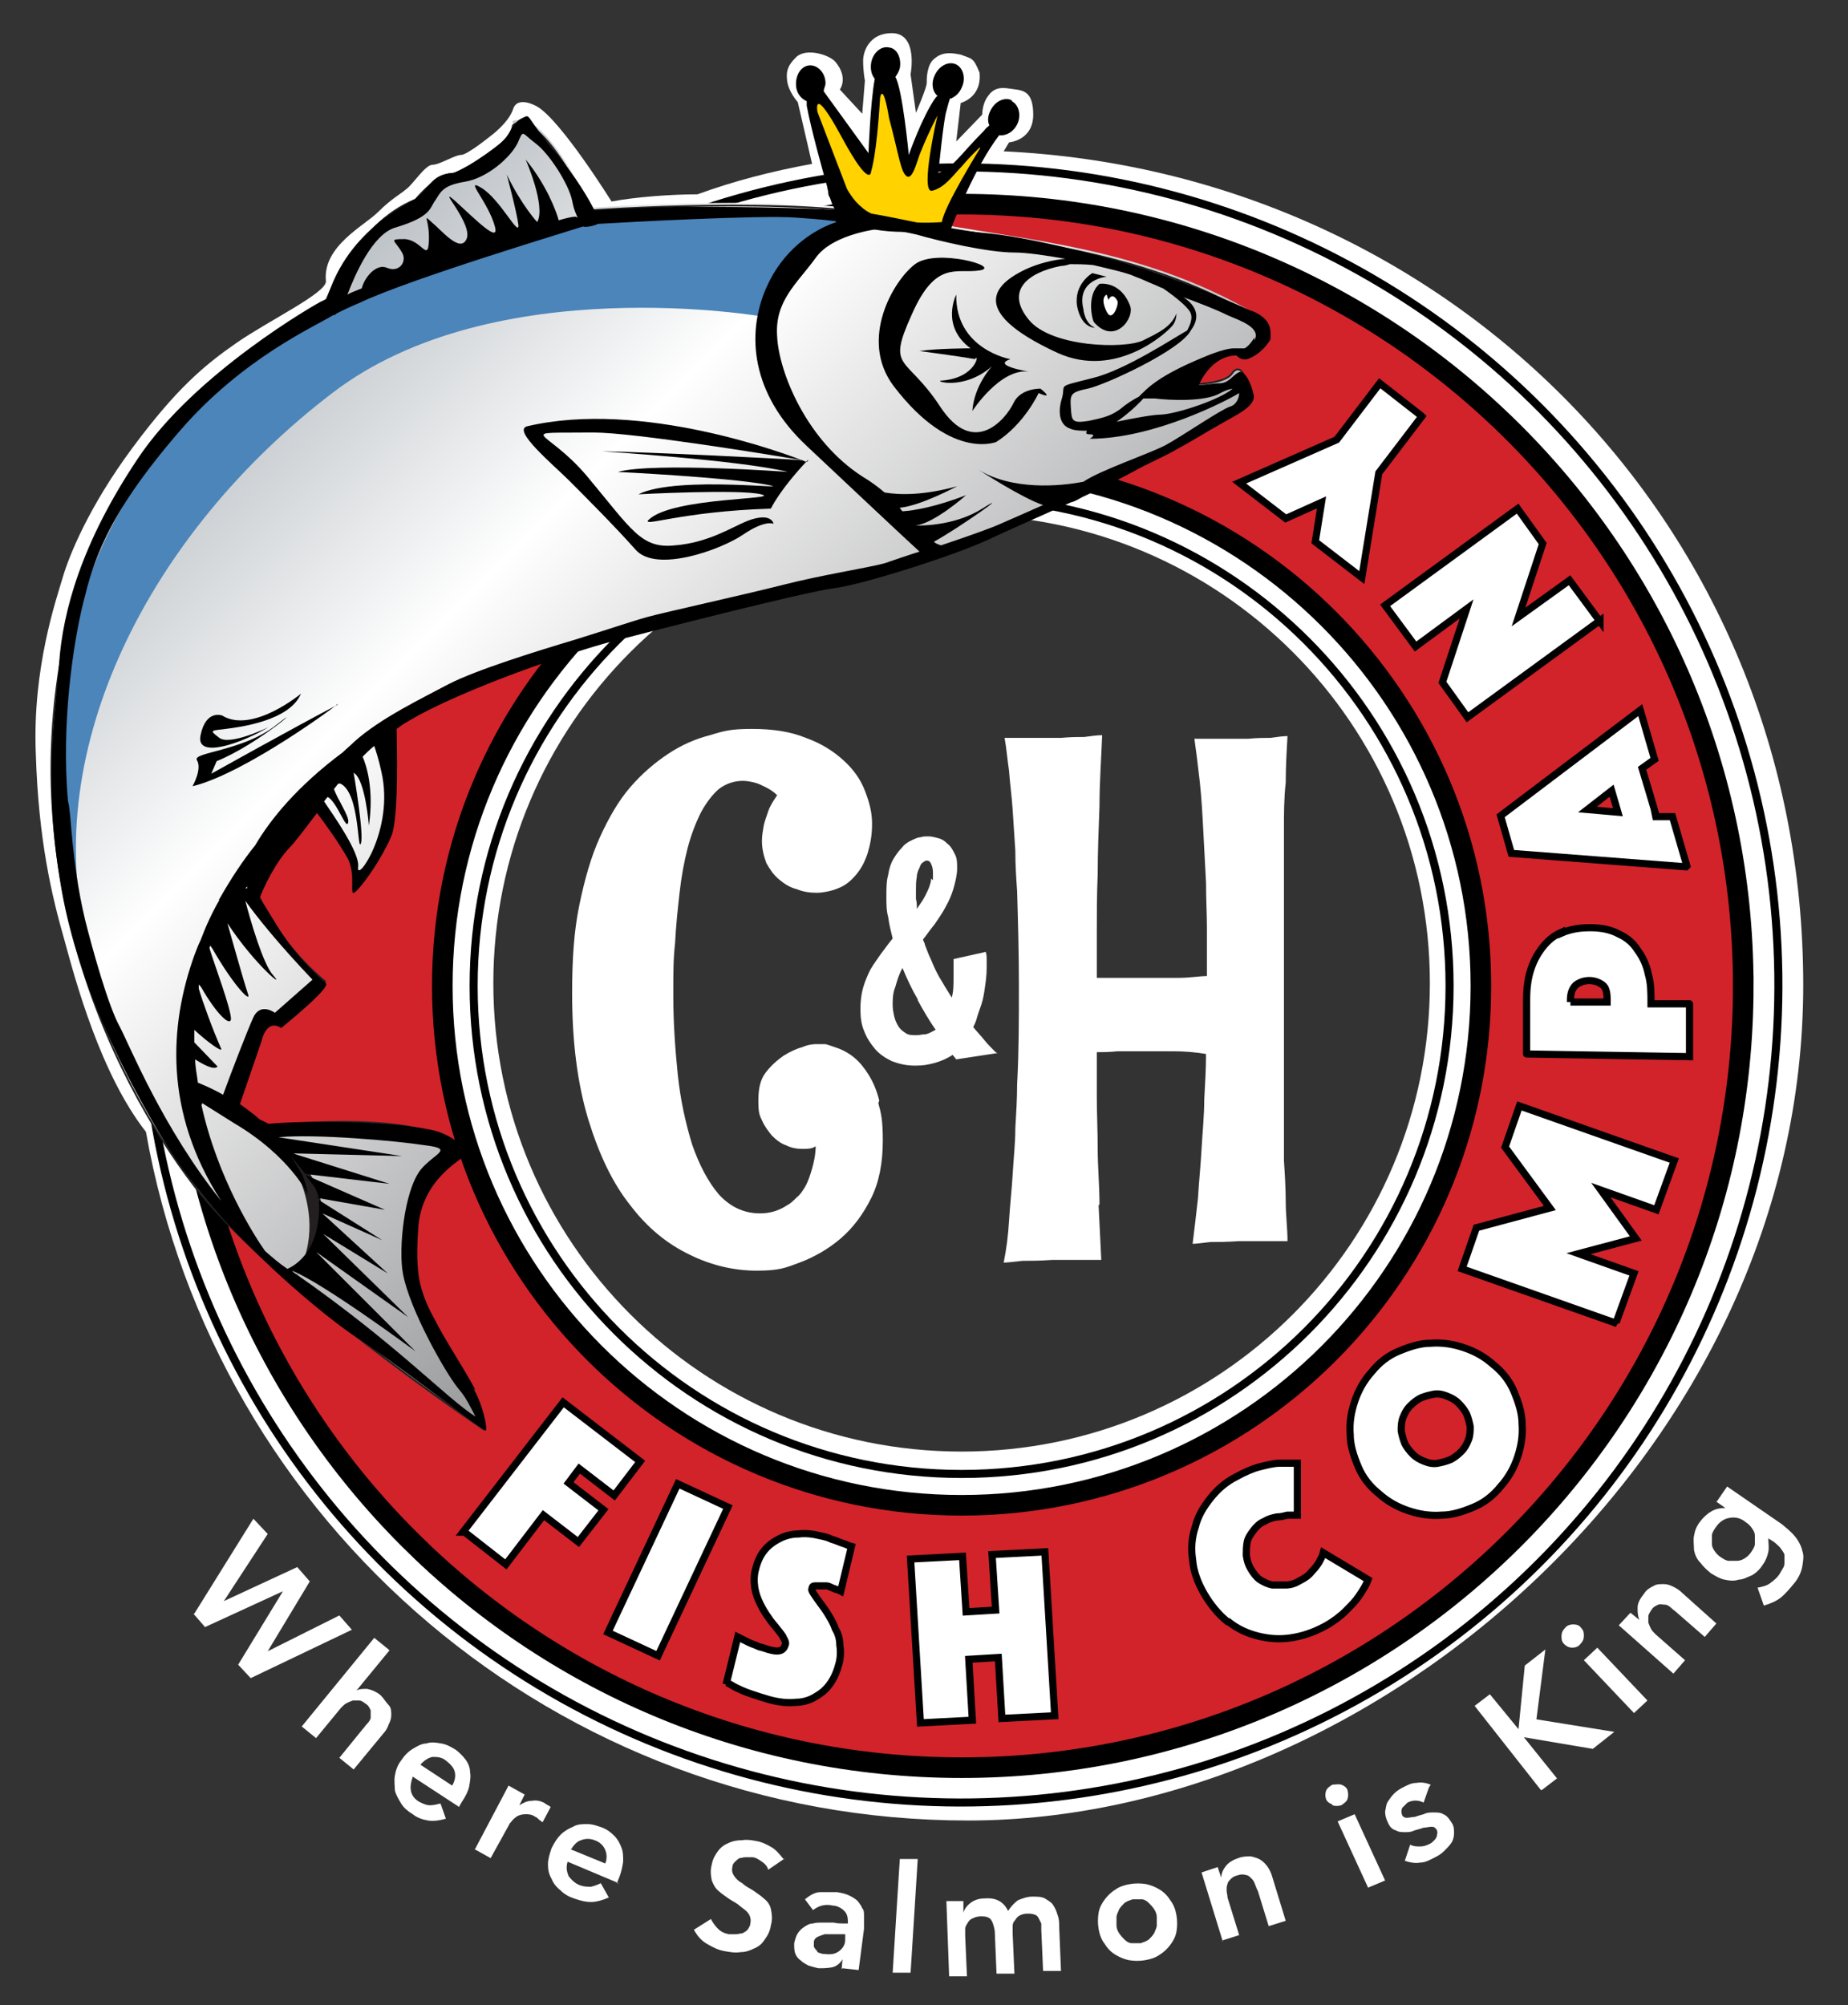 <svg xmlns="http://www.w3.org/2000/svg" xmlns:xlink="http://www.w3.org/1999/xlink" id="Layer_1" viewBox="0 0 206.4 223.9"><rect x="0" y="0" width="206.4" height="223.9" fill="#333333" stroke="none"/><defs><style>      .st0 {        stroke: #fff;        stroke-width: .6px;      }      .st0, .st1, .st2, .st3, .st4, .st5 {        fill: none;      }      .st6 {        fill: #231f20;      }      .st7 {        fill: #d2232a;      }      .st8 {        fill: #fff;      }      .st9 {        fill: #ffd200;      }      .st10 {        fill: #4b85ba;      }      .st2 {        stroke-width: .8px;      }      .st2, .st4, .st5 {        stroke: #000;      }      .st3 {        stroke: #231f20;        stroke-width: .2px;      }      .st4 {        stroke-width: 2.3px;      }      .st11 {        fill: url(#linear-gradient);      }      .st12 {        clip-path: url(#clippath);      }      .st5 {        stroke-width: .9px;      }    </style><clipPath id="clippath"><path class="st1" d="M57.3,14c-.5,2.8-6.8,5.5-6.8,5.5-1.4-.4-4.1,2.8-4.1,2.8-6.9,2.8-10.1,11.6-10.1,11.6-21.1,12.1-26.5,28.1-26.5,28.1-11.1,32.3,3.2,59,11.8,70.3,8.6,11.3,32.4,27.3,32.4,27.3.7-1.9-5.6-11.8-5.8-12.4-4.2-9.7-1-13.3.8-16.4,1.9-3,4.4-.9,1.7-3.1-4.8-3.9-21.6-1.9-21.6-1.9l-2.8-2.3s.5-1.1,1.1-2.6,1.7-7.2,3-6.7c1.3.6.7,0,2.4-1.3,1.6-1.3,3.5-3.3,3.5-3.3-5.4-4.5-7.5-9.8-7.5-9.8,0,0-.4-.8,6.2-9.6,4.4,2.8,4.9,8.2,4.9,8.2,5.6-5.9,3.6-14.5,3.1-16.5,13.6-9.2,41.7-14.4,53.5-17.2,13.6-3.2,38.7-16.8,40.8-18.2,2.2-1.4,2.4-2.2,1.8-4.1-.4-1.5-1.1-1.3-1.5-.7-.7,1.1-3.9,1.2-3.9,1.2.3-1.8,1.8-2.9,3.7-3.6.2,0,.6,0,1,.2.4.1.7.3.9.2,1-.5,1.2-.7,1.2-.7.3-.2.5-.5.7-.7.3-.3.2-.7.3-.9.3-1.3-2.4-3-2.4-3-13.7-7.6-27.7-7.7-38.7-10.3-11-2.6-34.4-.9-34.4-.9-4.2-8.5-6.7-9.8-7.9-9.8s-.8.3-.8.3"></path></clipPath><linearGradient id="linear-gradient" x1="-201.8" y1="507.1" x2="-200.6" y2="507.1" gradientTransform="translate(-67771 26995.8) rotate(90) scale(133.8 -133.8)" gradientUnits="userSpaceOnUse"><stop offset="0" stop-color="#8c959d"></stop><stop offset="0" stop-color="#8c959d"></stop><stop offset=".4" stop-color="#fff"></stop><stop offset="1" stop-color="#6d6e71"></stop><stop offset="1" stop-color="#6d6e71"></stop><stop offset="1" stop-color="#6d6e71"></stop></linearGradient></defs><path class="st8" d="M159.7,109.8c0,28.9-23.4,52.3-52.3,52.3s-52.3-23.4-52.3-52.3,23.4-52.3,52.3-52.3,52.3,23.4,52.3,52.3M112.1,16.9l.6-1s2.7-.2,2.7-3.1-1.4-2.7-2.6-2.9c-1.2-.2-1.9,0-2.5.9-.6.8-.6,2-.6,2l-2.9,3,.5-4.3s2.4-.6,2.1-3.4c-.7-1.7-.8-1.5-2.1-2-1.4-.3-2.2-.2-3,.5s-.8,2.2-.8,2.7-1.2,3.3-1.2,3.3l-.6-4.3s.9-4.6-2.1-4.6c-2.4,0-3.2,1.9-3.2,3.1s.2,2.2.2,2.2l-.3,3.7-2.5-2.7s1-1.3-.5-3.1c-.7-.8-3.3-1.6-4.4-.5-.9.9-1.1,1.5-1,2.5.1,1.3,1.2,2.5,1.2,2.5l1.6,6.9c-4.4.8-8.7,1.9-12.8,3.4-3,0-6.9.3-9.6.8,0,0-5.6-9-8.3-10.6,0,0-2.2-1.3-2.7.3-.5,1.5-2.4,2.9-2.4,2.9,0,0-2.7,2.2-3.4,2.2s-2.4,1.1-3.2,1.1-2.2,2.2-2.9,2.7c-.7.6-1.7,1.1-3.2,2.6-1.5,1.5-6.2,3.8-5.8,7.7.1,1.3-6.4,4.4-10,6.9-3.6,2.5-6.7,5.1-11.6,11.7-4.9,6.6-7.1,12.1-7.8,14.5-.7,2.4-3.4,10.1-3,19.7.3,9.7,1.8,15.9,3.2,20.8,1.2,4.4,4,14.9,9.1,21.4,7.7,43.7,45.9,76.9,91.8,76.9s93.3-41.8,93.3-93.3S161.5,19.2,112.1,16.9"></path><g><circle class="st5" cx="107.3" cy="110" r="91.3" transform="translate(-1.5 1.5) rotate(-.8)"></circle><path class="st5" d="M107.4,164.6c30.1,0,54.5-24.4,54.5-54.5s-24.4-54.5-54.5-54.5-54.5,24.4-54.5,54.5,24.4,54.5,54.5,54.5Z"></path><path class="st7" d="M165.4,110.1c0,32.1-26,58-58,58s-58-26-58-58,26-58,58-58,58,26,58,58M194.7,110.1c0-48.2-39.1-87.3-87.3-87.3S20.1,61.8,20.1,110.1s39.1,87.3,87.3,87.3,87.3-39.1,87.3-87.3"></path><path class="st4" d="M165.4,110.1c0,32.1-26,58-58,58s-58-26-58-58,26-58,58-58,58,26,58,58ZM194.7,110.1c0-48.2-39.1-87.3-87.3-87.3S20.1,61.8,20.1,110.1s39.1,87.3,87.3,87.3,87.3-39.1,87.3-87.3Z"></path><path class="st8" d="M158.7,46.4l-4.6-3.6-4.8,6.3-10.9,4.8,5.2,4,4-1.8-.7,4.4,5.2,4,1.9-11.7,4.8-6.3ZM178.7,69.4l-3.4-4.6-5.7,4.1,2.7-8.2-2.8-3.9-14.8,10.8,3.4,4.6,5.7-4.2-2.7,8.2,2.8,3.9,14.8-10.8ZM180.7,90.7l-3.4-.3,2.7-2.1.7,2.4ZM188.4,96.7l-1.6-5.5h-1.8c0-.1-1.6-5.4-1.6-5.4l1.4-1-1.6-5.5-15.6,11.8,1.2,4.2,19.5,1.5ZM175.4,111.9v-.2c0-.8.2-1.3.6-1.7.4-.3.9-.5,1.5-.5.6,0,1.1.2,1.5.5.4.3.5.9.5,1.7v.2s-4.1,0-4.1,0ZM174.4,104.1c-.9.4-1.6,1-2.2,1.8-.6.8-1,1.6-1.3,2.6s-.4,2.1-.4,3.3v5.9c-.1,0,18.2.3,18.2.3v-5.9c.1,0-4.3,0-4.3,0,0-1.2,0-2.3-.3-3.3-.2-1-.6-1.9-1.2-2.7-.5-.8-1.2-1.4-2.1-1.8-.9-.5-2-.7-3.2-.7-1.3,0-2.3.2-3.2.6M180.5,147.7l2-5.5-6.2-2.2,6.4-1.7-3.9-5.4,6.2,2.2,2-5.5-17.3-6.1-1.6,4.6,5,6.8-8.2,2.2-1.6,4.6,17.3,6.1ZM156.9,161.2c-.2-.5-.3-.9-.4-1.4,0-.5,0-1,.2-1.5.2-.5.4-.9.8-1.3.4-.4.8-.7,1.2-.9.5-.2.9-.3,1.4-.4.5,0,1,0,1.5.2.5.2.9.4,1.3.8.4.4.7.8.9,1.2s.3.9.4,1.4,0,1-.2,1.5c-.2.5-.4.9-.8,1.3-.4.4-.8.7-1.2.9s-.9.3-1.4.4-1,0-1.5-.2c-.5-.2-.9-.4-1.3-.8-.4-.4-.7-.8-.9-1.2M157.3,168.7c1.2.4,2.4.6,3.7.5,1.2,0,2.4-.4,3.6-.9,1.2-.5,2.2-1.3,3-2.3.9-1,1.5-2.1,1.9-3.3.4-1.2.6-2.4.5-3.7,0-1.2-.4-2.4-.9-3.6-.5-1.2-1.3-2.2-2.3-3-1-.9-2.1-1.5-3.3-1.9-1.2-.4-2.4-.6-3.7-.5-1.2,0-2.4.4-3.6.9-1.2.5-2.2,1.3-3,2.3-.9,1-1.5,2.1-1.9,3.3-.4,1.2-.6,2.4-.5,3.7,0,1.2.4,2.4.9,3.6.5,1.2,1.3,2.2,2.3,3,1,.9,2.1,1.5,3.3,1.9M137.2,181.1c1,.8,2.1,1.3,3.3,1.6,1.2.3,2.4.4,3.7.2,1.3-.2,2.5-.6,3.8-1.3.9-.5,1.7-1.1,2.3-1.7.6-.6,1.1-1.1,1.5-1.7.4-.6.8-1.2,1-1.8l-5-3c-.1.4-.3.7-.5,1.1-.2.3-.4.6-.8,1-.3.4-.7.7-1.3,1-.5.3-1,.5-1.6.5-.5,0-1,0-1.5,0-.5-.1-.9-.3-1.4-.6-.4-.3-.7-.7-1-1.2-.3-.5-.4-.9-.5-1.5,0-.5,0-1,.1-1.5.1-.5.4-.9.7-1.3.3-.4.7-.8,1.2-1,.5-.3.9-.4,1.4-.5.4,0,.8-.1,1.2-.2.4,0,.8,0,1.1,0v-5.8c-.6,0-1.2,0-2,0-.6,0-1.4.2-2.2.4-.8.2-1.7.6-2.6,1.1-1.2.6-2.1,1.4-2.9,2.4-.8,1-1.4,2-1.7,3.2-.4,1.2-.5,2.4-.3,3.7.1,1.3.6,2.6,1.3,3.8.7,1.2,1.6,2.3,2.6,3.1M102.8,192.4l5.8-.3-.4-6.8,3.3-.2.4,6.8,5.9-.3-1.1-18.3-5.9.3.4,6.2-3.3.2-.4-6.2-5.8.3,1.1,18.3ZM81.2,187.9c.4.2.8.5,1.3.7.4.2.9.4,1.5.6.6.2,1.2.4,1.9.6,1.1.3,2.1.4,3,.3.9,0,1.7-.3,2.3-.7.7-.4,1.2-.9,1.6-1.5.4-.6.7-1.3.9-2.1.2-.7.2-1.5.1-2.1,0-.7-.2-1.3-.5-1.8-.2-.6-.5-1.1-.8-1.6-.3-.5-.6-.9-.9-1.3-.3-.4-.5-.7-.7-1s-.3-.5-.2-.6c0-.2.1-.3.3-.3.1,0,.3,0,.4,0s.3,0,.5,0c.2,0,.3,0,.4,0,.2,0,.4.1.6.2.2,0,.3.1.5.2.2,0,.3.1.5.2l1.2-5c-.4-.1-.7-.3-1.1-.4-.3-.1-.7-.3-1.1-.4-.4-.2-.8-.3-1.3-.4-.8-.2-1.6-.3-2.4-.2-.8,0-1.5.2-2.1.5-.6.3-1.2.7-1.7,1.3-.5.6-.8,1.3-1,2.1-.2.7-.2,1.4-.1,2.1.1.6.3,1.2.6,1.8.3.6.6,1.1.9,1.5.3.5.7.9,1,1.3.3.4.6.7.7,1,.2.3.3.6.2.8-.2.6-.6.8-1.5.6-.5-.1-.9-.3-1.4-.4-.4-.2-.8-.3-1.2-.5-.4-.2-.8-.4-1.2-.6l-1.3,5.3ZM67.9,182.3l5.6,2.6,7.8-16.6-5.6-2.6-7.8,16.6ZM51.9,171.1l4.6,3.6,4.2-5.5,3.9,3,2.8-3.6-3.9-3,1.2-1.6,3.9,3,2.9-3.8-8.6-6.6-11.2,14.5Z"></path><path class="st0" d="M158.7,46.4l-4.6-3.6-4.8,6.3-10.9,4.8,5.2,4,4-1.8-.7,4.4,5.2,4,1.9-11.7,4.8-6.3ZM178.7,69.4l-3.4-4.6-5.7,4.1,2.7-8.2-2.8-3.9-14.8,10.8,3.4,4.6,5.7-4.2-2.7,8.2,2.8,3.9,14.8-10.8ZM180.7,90.7l-3.4-.3,2.7-2.1.7,2.4ZM188.4,96.7l-1.6-5.5h-1.8c0-.1-1.6-5.4-1.6-5.4l1.4-1-1.6-5.5-15.6,11.8,1.2,4.2,19.5,1.5ZM175.4,111.9v-.2c0-.8.2-1.3.6-1.7.4-.3.9-.5,1.5-.5.6,0,1.1.2,1.5.5.4.3.5.9.5,1.7v.2s-4.1,0-4.1,0ZM174.4,104.1c-.9.4-1.6,1-2.2,1.8-.6.8-1,1.6-1.3,2.6s-.4,2.1-.4,3.3v5.9c-.1,0,18.2.3,18.2.3v-5.9c.1,0-4.3,0-4.3,0,0-1.2,0-2.3-.3-3.3-.2-1-.6-1.9-1.2-2.7-.5-.8-1.2-1.4-2.1-1.8-.9-.5-2-.7-3.2-.7-1.3,0-2.3.2-3.2.6ZM180.5,147.7l2-5.5-6.2-2.2,6.4-1.7-3.9-5.4,6.2,2.2,2-5.5-17.3-6.1-1.6,4.6,5,6.8-8.2,2.2-1.6,4.6,17.3,6.1ZM156.9,161.2c-.2-.5-.3-.9-.4-1.4,0-.5,0-1,.2-1.5.2-.5.4-.9.8-1.3.4-.4.8-.7,1.2-.9.5-.2.9-.3,1.4-.4.5,0,1,0,1.5.2.5.2.9.4,1.3.8.4.4.7.8.9,1.2s.3.9.4,1.4,0,1-.2,1.5c-.2.5-.4.9-.8,1.3-.4.4-.8.7-1.2.9s-.9.3-1.4.4-1,0-1.5-.2c-.5-.2-.9-.4-1.3-.8-.4-.4-.7-.8-.9-1.2ZM157.3,168.7c1.2.4,2.4.6,3.7.5,1.2,0,2.4-.4,3.6-.9,1.2-.5,2.2-1.3,3-2.3.9-1,1.5-2.1,1.9-3.3.4-1.2.6-2.4.5-3.7,0-1.2-.4-2.4-.9-3.6-.5-1.2-1.3-2.2-2.3-3-1-.9-2.1-1.5-3.3-1.9-1.2-.4-2.4-.6-3.7-.5-1.2,0-2.4.4-3.6.9-1.2.5-2.2,1.3-3,2.3-.9,1-1.5,2.1-1.9,3.3-.4,1.2-.6,2.4-.5,3.7,0,1.2.4,2.4.9,3.6.5,1.2,1.3,2.2,2.3,3,1,.9,2.1,1.5,3.3,1.9ZM137.2,181.1c1,.8,2.1,1.3,3.3,1.6,1.2.3,2.4.4,3.7.2,1.3-.2,2.5-.6,3.8-1.3.9-.5,1.7-1.1,2.3-1.7.6-.6,1.1-1.1,1.5-1.7.4-.6.8-1.2,1-1.8l-5-3c-.1.4-.3.7-.5,1.1-.2.3-.4.6-.8,1-.3.4-.7.7-1.3,1-.5.3-1,.5-1.6.5-.5,0-1,0-1.5,0-.5-.1-.9-.3-1.4-.6-.4-.3-.7-.7-1-1.2-.3-.5-.4-.9-.5-1.5,0-.5,0-1,.1-1.5.1-.5.4-.9.7-1.3.3-.4.7-.8,1.2-1,.5-.3.9-.4,1.4-.5.4,0,.8-.1,1.2-.2.4,0,.8,0,1.1,0v-5.8c-.6,0-1.2,0-2,0-.6,0-1.4.2-2.2.4-.8.2-1.7.6-2.6,1.1-1.2.6-2.1,1.4-2.9,2.4-.8,1-1.4,2-1.7,3.2-.4,1.2-.5,2.4-.3,3.7.1,1.3.6,2.6,1.3,3.8.7,1.2,1.6,2.3,2.6,3.1ZM102.8,192.4l5.8-.3-.4-6.8,3.3-.2.4,6.8,5.9-.3-1.1-18.3-5.9.3.4,6.2-3.3.2-.4-6.2-5.8.3,1.1,18.3ZM81.2,187.9c.4.2.8.5,1.3.7.4.2.9.4,1.5.6.6.2,1.2.4,1.9.6,1.1.3,2.1.4,3,.3.9,0,1.7-.3,2.3-.7.7-.4,1.2-.9,1.6-1.5.4-.6.7-1.3.9-2.1.2-.7.2-1.5.1-2.1,0-.7-.2-1.3-.5-1.8-.2-.6-.5-1.1-.8-1.6-.3-.5-.6-.9-.9-1.3-.3-.4-.5-.7-.7-1s-.3-.5-.2-.6c0-.2.1-.3.3-.3.1,0,.3,0,.4,0s.3,0,.5,0c.2,0,.3,0,.4,0,.2,0,.4.1.6.2.2,0,.3.1.5.2.2,0,.3.1.5.2l1.2-5c-.4-.1-.7-.3-1.1-.4-.3-.1-.7-.3-1.1-.4-.4-.2-.8-.3-1.3-.4-.8-.2-1.6-.3-2.4-.2-.8,0-1.5.2-2.1.5-.6.3-1.2.7-1.7,1.3-.5.6-.8,1.3-1,2.1-.2.7-.2,1.4-.1,2.1.1.6.3,1.2.6,1.8.3.6.6,1.1.9,1.5.3.5.7.9,1,1.3.3.4.6.7.7,1,.2.3.3.6.2.8-.2.6-.6.8-1.5.6-.5-.1-.9-.3-1.4-.4-.4-.2-.8-.3-1.2-.5-.4-.2-.8-.4-1.2-.6l-1.3,5.3ZM67.9,182.3l5.6,2.6,7.8-16.6-5.6-2.6-7.8,16.6ZM51.9,171.1l4.6,3.6,4.2-5.5,3.9,3,2.8-3.6-3.9-3,1.2-1.6,3.9,3,2.9-3.8-8.6-6.6-11.2,14.5Z"></path><path class="st2" d="M158.7,46.4l-4.6-3.6-4.8,6.3-10.9,4.8,5.2,4,4-1.8-.7,4.4,5.2,4,1.9-11.7,4.8-6.3ZM178.7,69.4l-3.4-4.6-5.7,4.1,2.7-8.2-2.8-3.9-14.8,10.8,3.4,4.6,5.7-4.2-2.7,8.2,2.8,3.9,14.8-10.8ZM180.7,90.7l-3.4-.3,2.7-2.1.7,2.4ZM188.4,96.7l-1.6-5.5h-1.8c0-.1-1.6-5.4-1.6-5.4l1.4-1-1.6-5.5-15.6,11.8,1.2,4.2,19.5,1.5ZM175.4,111.9v-.2c0-.8.2-1.3.6-1.7.4-.3.9-.5,1.5-.5.6,0,1.1.2,1.5.5.4.3.5.9.5,1.7v.2s-4.1,0-4.1,0ZM174.4,104.1c-.9.4-1.6,1-2.2,1.8s-1,1.6-1.3,2.6c-.3,1-.4,2.1-.4,3.3v5.9c-.1,0,18.2.3,18.2.3v-5.9c.1,0-4.3,0-4.3,0,0-1.2,0-2.3-.3-3.3-.2-1-.6-1.9-1.2-2.7-.5-.8-1.2-1.4-2.1-1.8-.9-.5-2-.7-3.2-.7-1.3,0-2.3.2-3.2.6ZM180.5,147.7l2-5.5-6.2-2.2,6.4-1.7-3.9-5.4,6.2,2.2,2-5.5-17.3-6.1-1.6,4.6,5,6.8-8.2,2.2-1.6,4.6,17.3,6.1ZM156.9,161.2c-.2-.5-.3-.9-.4-1.4,0-.5,0-1,.2-1.5.2-.5.4-.9.8-1.3.4-.4.8-.7,1.2-.9.5-.2.9-.3,1.4-.4s1,0,1.5.2c.5.2.9.4,1.3.8.4.4.7.8.9,1.2.2.5.3.9.4,1.4,0,.5,0,1-.2,1.5-.2.5-.4.9-.8,1.3-.4.4-.8.7-1.2.9-.5.2-.9.3-1.4.4s-1,0-1.5-.2c-.5-.2-.9-.4-1.3-.8-.4-.4-.7-.8-.9-1.2ZM157.3,168.7c1.2.4,2.4.6,3.7.5,1.2,0,2.4-.4,3.6-.9,1.2-.5,2.2-1.3,3-2.3.9-1,1.5-2.1,1.9-3.3.4-1.2.6-2.4.5-3.7,0-1.2-.4-2.4-.9-3.6-.5-1.2-1.3-2.2-2.3-3-1-.9-2.1-1.5-3.3-1.9-1.2-.4-2.4-.6-3.7-.5-1.2,0-2.4.4-3.6.9-1.2.5-2.2,1.3-3,2.3-.9,1-1.5,2.1-1.9,3.3-.4,1.2-.6,2.4-.5,3.7,0,1.2.4,2.4.9,3.6.5,1.2,1.3,2.2,2.3,3,1,.9,2.1,1.5,3.3,1.9ZM137.2,181.1c1,.8,2.1,1.3,3.3,1.6s2.4.4,3.7.2c1.3-.2,2.5-.6,3.8-1.3.9-.5,1.7-1.1,2.3-1.7.6-.6,1.1-1.1,1.5-1.7.4-.6.8-1.2,1-1.8l-5-3c-.1.4-.3.7-.5,1.1-.2.3-.4.6-.8,1-.3.4-.7.7-1.3,1-.5.3-1,.5-1.6.5-.5,0-1,0-1.5,0-.5-.1-.9-.3-1.4-.6-.4-.3-.7-.7-1-1.2-.3-.5-.4-.9-.5-1.5,0-.5,0-1,.1-1.5.1-.5.4-.9.7-1.3.3-.4.7-.8,1.2-1,.5-.3.9-.4,1.4-.5.4,0,.8-.1,1.2-.2.4,0,.8,0,1.1,0v-5.8c-.6,0-1.2,0-2,0-.6,0-1.4.2-2.2.4-.8.2-1.7.6-2.6,1.1-1.2.6-2.1,1.4-2.9,2.4-.8,1-1.4,2-1.7,3.2-.4,1.2-.5,2.4-.3,3.7.1,1.3.6,2.6,1.3,3.8.7,1.2,1.6,2.3,2.6,3.1ZM102.8,192.4l5.8-.3-.4-6.8,3.3-.2.4,6.8,5.9-.3-1.1-18.3-5.9.3.4,6.2-3.3.2-.4-6.2-5.8.3,1.1,18.3ZM81.2,187.9c.4.2.8.5,1.3.7.4.2.9.4,1.5.6.6.2,1.2.4,1.9.6,1.1.3,2.1.4,3,.3.9,0,1.7-.3,2.3-.7.7-.4,1.2-.9,1.6-1.5.4-.6.7-1.3.9-2.1.2-.7.2-1.5.1-2.1,0-.7-.2-1.3-.5-1.8-.2-.6-.5-1.1-.8-1.6-.3-.5-.6-.9-.9-1.3-.3-.4-.5-.7-.7-1-.2-.3-.3-.5-.2-.6,0-.2.1-.3.3-.3.1,0,.3,0,.4,0s.3,0,.5,0c.2,0,.3,0,.4,0,.2,0,.4.1.6.2s.3.1.5.2c.2,0,.3.1.5.2l1.2-5c-.4-.1-.7-.3-1.1-.4-.3-.1-.7-.3-1.1-.4-.4-.2-.8-.3-1.3-.4-.8-.2-1.6-.3-2.4-.2-.8,0-1.5.2-2.1.5-.6.3-1.2.7-1.7,1.3-.5.6-.8,1.3-1,2.1-.2.7-.2,1.4-.1,2.1.1.6.3,1.2.6,1.8.3.6.6,1.1.9,1.5.3.5.7.9,1,1.3.3.4.6.7.7,1,.2.3.3.6.2.8-.2.6-.6.8-1.5.6-.5-.1-.9-.3-1.4-.4-.4-.2-.8-.3-1.2-.5-.4-.2-.8-.4-1.2-.6l-1.3,5.3ZM67.9,182.3l5.6,2.6,7.8-16.6-5.6-2.6-7.8,16.6ZM51.9,171.1l4.6,3.6,4.2-5.5,3.9,3,2.8-3.6-3.9-3,1.2-1.6,3.9,3,2.9-3.8-8.6-6.6-11.2,14.5Z"></path><path class="st8" d="M98.2,122.9c-.3-1.2-.7-2.1-1.2-2.9-.5-.8-1-1.4-1.6-1.9-.6-.5-1.2-.8-1.7-1-.6-.2-1.1-.4-1.5-.5-.4,0-.8,0-1,0s-.8,0-1.5.3c-.7.2-1.4.5-2.2,1-.7.5-1.4,1.1-2,1.9-.6.8-.8,1.8-.8,3.1s.1,1.6.4,2.2c.3.7.7,1.2,1.1,1.7.5.5,1,.9,1.6,1.1.6.3,1.2.4,1.8.4s1.1,0,1.5-.3c0,.9-.2,1.8-.4,2.5-.2.7-.4,1.3-.7,1.9-.3.5-.6,1-1,1.3-.4.4-.7.7-1.1.9-.9.6-1.9.9-3,.9-1.8,0-3.3-.7-4.6-2.1-1.2-1.4-2.2-3.3-3-5.6-.7-2.3-1.3-4.9-1.6-7.8-.3-2.9-.5-5.9-.5-8.8s0-4,.2-5.9c.1-2,.3-3.8.5-5.6.2-1.8.5-3.4.9-5,.4-1.5.9-2.8,1.5-4,.6-1.1,1.3-2,2-2.6.8-.6,1.7-.9,2.7-.9.4,0,.9.1,1.3.2.4.1.8.3,1.2.5.4.2.9.5,1.3.9-.4.6-.8,1.2-1,1.8-.2.6-.4,1.1-.5,1.6-.1.6-.2,1.1-.2,1.7,0,.9.2,1.7.5,2.5.4.7.8,1.3,1.4,1.8.6.5,1.2.9,2,1.1.7.3,1.5.4,2.2.4s1.7-.2,2.4-.5c.8-.3,1.4-.8,2-1.5.6-.7,1-1.5,1.3-2.4.3-1,.5-2,.5-3.3s-.3-2.4-.8-3.7c-.5-1.3-1.3-2.4-2.4-3.4-1.1-1-2.5-1.9-4.2-2.5-1.7-.7-3.7-1-6-1s-3.1.2-4.7.7c-1.6.4-3.2,1.1-4.7,2.1-1.5,1-2.9,2.2-4.2,3.7-1.3,1.5-2.4,3.4-3.4,5.6-1,2.2-1.7,4.7-2.3,7.6-.6,2.9-.8,6.1-.8,9.8,0,5.5.6,10.1,1.8,14.1,1.2,3.9,2.7,7.1,4.7,9.6,1.9,2.5,4.1,4.3,6.6,5.5,2.4,1.2,5,1.8,7.5,1.8s3.2-.3,4.8-.9,3.2-1.5,4.6-2.7c1.4-1.2,2.5-2.7,3.4-4.5.9-1.8,1.3-4,1.3-6.4s-.2-3.1-.5-4.2"></path><path class="st8" d="M104,98.1c0,.3-.1.6-.2.9-.1.3-.3.7-.5,1.1-.2.4-.5.8-.9,1.4,0-.4,0-.8-.1-1.1,0-.3,0-.7,0-1,0-.5,0-1,.1-1.5,0-.4.2-.8.3-1,.1-.3.2-.5.4-.6.1-.1.3-.2.4-.2.2,0,.4.1.5.4.1.2.2.5.2.9s0,.6,0,.9M102.5,111.7c.6,1.1,1.3,2.3,2,3.3-.4.2-.7.4-1.1.5-.4,0-.7.1-1,.1-.5,0-.9,0-1.2-.2-.3-.2-.6-.4-.8-.7-.2-.3-.4-.7-.5-1.1-.1-.4-.2-.9-.2-1.4s0-1.3.3-2c.2-.7.4-1.4.8-2.1.5,1.2,1,2.3,1.7,3.5M111.2,117.5c-.5-.5-.9-.9-1.3-1.4-.4-.5-.8-.9-1.2-1.4.1-.2.3-.6.4-1s.3-.9.5-1.5c.2-.6.3-1.2.4-1.9.1-.7.2-1.4.2-2.2s0-.6,0-.9c0-.3,0-.6-.1-.9l-3.6.8c0,.7,0,1.4,0,2,0,.9,0,1.6-.2,2.3-.5-.8-1-1.6-1.4-2.3-.4-.7-.7-1.4-.9-1.9-.3-.6-.5-1.2-.7-1.7,0-.2-.2-.4-.2-.6.4-.5.8-1.1,1.3-1.7.4-.6.9-1.3,1.2-1.9.4-.7.7-1.4.9-2.1.2-.7.4-1.5.4-2.2s0-1.2-.3-1.7c-.2-.4-.4-.8-.8-1.1-.3-.3-.6-.5-1-.6-.4-.1-.7-.2-1.1-.2s-.6,0-.9.1c-.3,0-.7.2-1.1.4-.4.2-.7.4-1,.8-.3.3-.6.7-.9,1.2s-.5,1.1-.6,1.8c-.2.7-.2,1.5-.2,2.4s0,1.6.2,2.3c.1.8.3,1.6.5,2.4-.5.6-.9,1.2-1.3,1.7-.4.6-.8,1.1-1.2,1.8-.3.6-.6,1.3-.8,2-.2.7-.3,1.5-.3,2.4s.1,1.7.4,2.4c.3.8.7,1.4,1.2,2,.5.6,1.1,1,1.9,1.4.8.3,1.6.5,2.6.5s1.4-.1,2.2-.3c.7-.2,1.4-.5,2-.9l.4.5,4.6-.7Z"></path><path class="st8" d="M122.8,134.5c0-2.1-.2-4.2-.2-6.2,0-2-.1-4-.1-5.9,0-1.9,0-3.5,0-4.9.6,0,1.4,0,2.3-.1.9,0,1.9,0,3,0s2.2,0,3.3,0c1.2,0,2.4.1,3.6.3,0,1.6-.1,3.3-.2,5.1,0,1.8-.2,3.7-.3,5.5-.1,1.9-.3,3.7-.4,5.5-.2,1.8-.4,3.5-.6,5.1.4,0,1.1-.1,2-.2.8,0,1.8,0,3.2-.1,1.4,0,3.2,0,5.4,0,0-1.4-.2-2.9-.2-4.4,0-1.5-.1-3.1-.2-4.6,0-1.5,0-3,0-4.5s0-2.9,0-4.2c0-3.2,0-6.3,0-9.3s0-6.3,0-9.6c0-1.4,0-2.9,0-4.5s0-3.2,0-4.9c0-1.7,0-3.4.2-5.2,0-1.7.1-3.5.2-5.2-.5,0-1.2.1-1.9.2-.7,0-1.5,0-2.5.1-1,0-2.1,0-3.5,0h-2.5c.2,1.4.4,3,.6,4.8.2,1.8.3,3.7.4,5.6.1,1.9.2,3.8.3,5.7,0,1.9.1,3.5.1,5,0,1.5,0,2.7,0,3.7,0,1,0,1.6,0,1.7-.8,0-1.9.2-3.2.2-1.3,0-2.7,0-4.4,0h-2.3c-.8,0-1.6,0-2.4,0,0-1.3,0-3,0-5,0-2,0-4.2.1-6.6,0-2.4.1-4.9.2-7.6,0-2.7.2-5.3.3-7.9-.6,0-1.2.1-2,.2-.7,0-1.5,0-2.6.1-1,0-2.2,0-3.7,0h-2.6c.2,1.1.3,2.3.5,3.7.1,1.4.3,2.8.4,4.3.1,1.5.2,3,.3,4.6,0,1.6.1,3.1.2,4.5.1,3.4.2,7,.2,10.6,0,3.7,0,7.3-.2,11,0,1.6-.1,3.2-.2,4.9,0,1.7-.2,3.4-.3,5.2-.1,1.7-.3,3.4-.4,5.1s-.3,3.2-.6,4.7c.4,0,1.1-.1,2.1-.2.8,0,1.9,0,3.3-.1,1.4,0,3.3,0,5.5,0-.1-1.9-.2-4-.3-6.1"></path></g><g class="st12"><rect class="st11" x="-32" y="-15.5" width="204.4" height="204.4" transform="translate(-40.8 75) rotate(-45)"></rect></g><g><path class="st3" d="M141.4,37.7c.3-1.3-2.4-3-2.4-3-13.7-7.6-27.7-7.7-38.7-10.3-11-2.6-34.4-.9-34.4-.9-6.1-12.3-8.6-9.5-8.6-9.5-.5,2.8-6.8,5.5-6.8,5.5-1.4-.4-4.1,2.8-4.1,2.8-6.9,2.8-10.1,11.6-10.1,11.6-21.1,12.1-26.5,28.1-26.5,28.1-11.1,32.3,3.2,59,11.8,70.3,8.6,11.3,32.4,27.3,32.4,27.3.7-1.9-5.6-11.8-5.8-12.4-4.2-9.7-1-13.3.8-16.4,1.9-3,4.4-.9,1.7-3.1-4.8-3.9-21.6-1.9-21.6-1.9l-2.8-2.3s.5-1.1,1.1-2.6,1.7-7.2,3-6.7c1.3.6.7,0,2.4-1.3,1.6-1.3,3.5-3.3,3.5-3.3-5.4-4.5-7.5-9.8-7.5-9.8,0,0-.4-.8,6.2-9.6,4.4,2.8,4.9,8.2,4.9,8.2,5.6-5.9,3.6-14.5,3.1-16.5,13.6-9.2,41.7-14.4,53.5-17.2,13.6-3.2,38.7-16.8,40.8-18.2,2.2-1.4,2.4-2.2,1.8-4.1-.4-1.5-1.1-1.3-1.5-.7-.7,1.1-3.9,1.2-3.9,1.2.3-1.8,1.8-2.9,3.7-3.6.4-.2,1.6.6,1.9.4,1-.5,1.2-.7,1.2-.7.3-.2.5-.5.7-.7.3-.3.2-.7.3-.9Z"></path><path class="st10" d="M85.5,35.4s-30.3-5.4-48.4,8.5c-20.3,15.5-32.7,39.7-27.4,61.1,0,0-14.9-39.7,19.5-65.7,0,0,31-20.2,64.4-15.1,1.4.2-8,11.2-8,11.2"></path><path d="M122.8,31.7s2.3-.4,3.4,2.4c.6,1.4-1.7,4.5-4,1.9-.2-.2-.9-3,.6-4.3"></path><path class="st8" d="M123.6,32.9s-.8.3,0,1.9c.6,1.3,1.4-.8,1.2-1.2-.6-1.1-1-.1-1-.1l-.2-.6Z"></path><path d="M90.1,51.6s0,0,0,0c-2.2-.9-18.5-7-31.2-4-1.8.4,2.9,4.3,4.7,6.1,1.4,1.4,5.1,5.1,7.4,7.7,2.3,2.6,9.5,0,12-1.7,2.5-1.7,3.4-1.2,3.4-1.2,0,0-.2-1.4-3-.3-1.7.7-4.3,2.4-8,2.7-3.8.4-4.8-1.7-9.9-7.8-4.6-5.4-8.3-4.7.8-4.8,4.5,0,19.8,2.5,23.4,3.1-2.8-.2-16.7-.9-22.5-1,0,0,15.6,1,20.8,2.3,0,0-15-1.1-19,0,0,0,12.1.6,16.5,1.4,4.4.8-9.8-1.1-14.2,1.1,0,0,11.3-.6,13.7,0,2.5.6-9.8.3-12.5,2.8-1.1,1,3.5-.9,13.6-1.2,0,0,.9-2,4.1-5.4.2,0,.3,0,.3,0,0,0,0,0-.2,0,0,0,0,0,0,0"></path><path class="st6" d="M30.6,126.8s6.9,7.9,2.5,15.7c-1.3.8,8.7-7.1-2.5-15.7"></path><path d="M37.7,78.6c.6-.3-10.3,7.8-16.2,9.2,0,0,1.1-1.9.5-2.9-.6-.9,5.1-1,8.8-3.9s-1.9,2.1-6.6,4l-.6,1.4s9.5-5.3,14.1-7.7"></path><path d="M33.7,77.4s-5.5,4.6-8.9,2.5c0,0-1.8-.7-2.4,2.2-.6,2.8,4.8.8,7.6-.9,0,0-4.3,2.1-5.5,1.2s-.9-.8.7-1c1.6-.2,7.1-.9,8.4-3.9"></path><path d="M116.3,43.4s-2.3-.1-3.1,1.6c-.8,1.7-4.4,6.2-8.2.4-3.8-5.8-6-4-3.2-10.2,2.7-6.2,5-4.6,7.6-5,2.6-.4-4.8-2.5-7.2-.7-2.4,1.8-6.3,8.4-2.4,13.6,6.7,8.8,11.9,6,11.4,6.3,3.2-2,4.8-5.5,4.8-5.5,1.9.8.2-.5.2-.5"></path><path d="M123.6,30.9s-3.4.3-2.6,3.6c0,0,.1,1.6,1.3,2.1,0,0-1.5.1-2-2.4-.4-2.5,1.7-3.7,1.7-3.7l1.6.4Z"></path><path d="M112.8,40.1s-6.1-1.1-6-7.2c0,0-1.8,3.5,1.6,6,0,0-3.7,0-5.7.3,0,0,4.5.6,6.2.9.5-.8.2,2.1-3.7,2.4-1.1,0,2.4,1.2,5.6-1.6,0,0-2,2.1-2.2,5,0,0,3.1-4.8,6.3-4.4,0,0-4.3-.7-2-1.4"></path><path class="st9" d="M110.1,15.7l-6,5.5,1-9.8-3.3,7.7-3.4-9.8-1.3,9.4-6.7-9.5,3.5,14.6s2.2.7,4.8,1.2c.6.2,1.3.3,2.1.4,2,.3,4,.3,5.2-.2l4.2-9.5Z"></path><path d="M34.1,131.2h0c0,0-.1,0-.1,0h.2ZM43,135.1l-8.9-3.9,1,1.3s.3.4.5,1.3l7.4,1.3ZM35.4,133.7l.3.2s0,0,0-.1h-.3ZM140.1,37.7c-.6,1-1.1,1.2-1.1,1.2,0,0-.6,0-1.2,0-.5,0-1.5.2-3.4,1-5.1,2.1-6.3,3.5-7.2,4.4,0,0,0,0,0,0-.6.3-1.4.8-2.1,1.4-1,.7-1.6.9-3.5,1.3-1.9.3-1.9,0-2-1.5-.1-1.5,0-1.7,1.9-2.1,1.9-.4,10.4-4.3,11.5-6.5.6-.8,1.3-2.3-.8-3.7,1.9.7,3.7,1.4,4.9,2,1.4.6,3.8,1.4,3,2.8M129.6,32s2.6,1.7,3.3,2.8c.4.7,0,1.5-.3,2.1-1.6.9-6.9,4.4-10.5,5.3-4.3,1.1-3,.6-3.5,2.3-.3.9-.6,2.9,1,3.4.5.2,1.2.2,1.8.2-.1.2-.2.4.3.4.9,0,0,.5,0,.5,7.2,0,15.4-4.3,16.7-5.1,0,.5-.3,1.3-1,1.5-1,.3-5.2,3.2-7.2,4.3-1.9,1-7.3,2.8-9.2,4.1-2.6.5-8,1-11.8-1.4,0,0,4.9,3.2,7.3,4-2,.9-4.1,1.8-5,2.2-.9.4-3.7,1.4-6.4,2.3-.3-.1-.6-.2-.8-.4,2.6-1.4,9.1-6,5.4-3.7-2.7,1.7-5.9,1.9-7.5,1.9,0,0,0,0,0,0,2.1-.2,5.7-3.4,5.7-3.4-3.4,1.3-5.7,1.7-7.1,1.8-.1-.1-.2-.2-.3-.4,2.3-.2,6.4-2.4,6.4-2.4-3.6,1-6.3,1-8.1.7-.7-.6-1.5-1.2-2.5-1.8-6.2-4-9.3-11.6-9.5-15.6-.3-4,2.2-5.9,4.3-8.8,1.7-2.4,5.9-3.1,7.4-3.3,1.6.2,3,.5,3.9.7,2.4.7,7.9,2,10.9,2,1.3,0,3.4.3,5.7.7,0,0,0,0,0,0-1.3.1-3,.5-4.5,1.2-2.9,1.4-7,4.4,3.6,9.3,6.6,3,12.3-2.3,12.9-3.1.4-.5.4-1.3.4-1.3-.6,1.5-1.9,2.1-3.7,3-2,1-10.3.8-12.8-2.3-2.7-3.3,0-5.3,3.6-6,.3,0,.7-.1,1-.2.7,0,1.6,0,2.6.1,2.1.5,3.9.9,4.7,1.3.6.2,1.4.6,2.4,1,.2.1.4.2.7.3M93.4,24.8c-2.7.9-6,3.2-7.8,7.3-2.3,5.2-1.7,11.9,4.5,17.7,4.8,4.5,10.3,9.7,12.6,11.8-1.6.5-3,1-3.9,1.3-1.8.5-7,1.3-11.3,2.4-3.9,1-13.4,3.1-15.2,3.6-1.8.5-4.4,1.4-8.3,2.6-4,1.2-10.8,3.3-13.9,4.9-3,1.6-7.6,3.8-10.5,6.4-.4.4-.9.8-1.3,1.2-5.1,3.8-8.1,7.5-9.8,10.4-1.3,1.6-2.7,3.7-4,6,0,0-.1,0,0,.1-.8,1.4-1.5,2.9-2.1,4.5-.3.6-.5,1.2-.7,1.7-2.8,7.8-3.4,17.5,3,27.4-6.5-8.1-10.2-17.3-11.3-19.4-1.3-2.3-3.1-8.8-3.9-12-1.6-6.8-1.5-11.9-1.9-13.2-.8-8.6.6-17.8,1.7-22.2,1.1-4.4,2.4-9.5,10.8-19.2,7-8.1,15-11.6,17.1-12.9.1,0,.2,0,.4-.2.6-.3,1.4-.7,2.6-1.2,5.7-2.7,23.7-8.1,24.9-8.5,0,0,0,0,.1,0,0,.1,1,0,1.6-.3,3.4-.2,18.2-1,22.1-.7,1.3.1,2.9.2,4.4.4M64.3,24.2c-.5,0-1.2.2-1.9.4-.3-1.1-1.4-4-3.7-6.8,0,0,2.3,5.2,1.3,7,0,0-1.7-1.8-3.4-5.3,0,0,1.1,4.1,1.3,5.6.1,1.5-2-2.8-4.1-4.1-2.1-1.3.8,1.6,1.5,4.4.4,1.7-2-.7-4.4-2.9-2.4-2.1,2,2.5,1.2,4.2-.7,1.6-2.8-1-3.9-1.9-1.1-1-.2-.3-.3,2.1-.1,2.4-.8-.1-2.7-.2-1.9,0-1.1.1-.3,1.5.6,1-.3,2.3-1.7,1.7-1.2-.5-2.5,1.1-2.8,2.3-.7.3-1.3.5-1.6.7.8-2.1,2.8-6.8,5.4-7.5,4-1.2,3.8-2.2,4.4-3,.6-.9.8-1.7,3.3-2.1,2.5-.4,5.1-2.7,5.9-4.3.7-1.6.4-1.2,2,0,1.5,1.1,3.7,4.5,4.1,6.4.2,1.1.5,1.6.6,1.9M22.6,123.2c.8.5,1.9,1.2,3.5,2.2,6.3,3.7,8.3,8,8.3,8,0,0-.3-1.5-.6-2.1-.4-.8-.9-1.5-1.3-2.2l.8,1,.8,1,9.4,1.1-10.8-3.4,12.2.3-13.8-2.1c4.1-.4,13.2.4,16.4.9,3.3.4,1,.9-.5,2.7-1.9,2.4-2.5,9-2,11.6.7,4,4.9,11.4,6.3,13,.7.8,1.3,2,1.8,3-3.4-2.2-8.7-8-20-15.9-.2-.1-.4-.3-.5-.4,3.4,1.3,13.8,9,13.8,9l-11.1-11.1,10.3,7.3-9.5-9.3,7.2,4.4-7.3-6.7,6.7,3-7.1-4.5c.1.8.1,1.9-.3,3.6-.7,2.6-2.3,3.7-3.2,4.1-.9-.6-1.7-1.3-2.5-2-1.2-1.7-5.3-8.1-7.1-16.3M27.5,99.2h-.1c0,0,.1-.1.2-.2,0,0,0,.1,0,.2M25,122.3c-1.2-.7-2.2-1.1-2.9-1.4-.1-.9-.3-1.7-.3-2.6.6.4,2.1,1.3,2.5.8l-2.6-2.7c0-.5,0-.9,0-1.4,1.5,1.4,3.2,2.6,3,2.1-.9-2-2.1-5.3-2.5-6.7,0-.2,0-.3,0-.5,0,.1.2.2.3.4,1.6,2.8,3.2,4.4,3.3,3.5,0-1.2-1.9-6.2-2.4-7.9,0,0,0-.2.1-.3,0,0,.1.2.2.3,2.4,4.2,4.4,6.2,4,5.1-.4-1.1-2.3-7.9-2.3-7.9,3.1,4.7,6.6,7.5,5.1,5.8-1.1-1.2-2.5-6-3.1-8.3,1.3,1.8,3.6,4.7,7.5,8.8l-4.2,3.7s-1.6-1.2-2.4.5c-.6,1.3-2.5,6.2-3.4,8.7M36.1,89.6c.2-.2.3-.4.5-.6,0,0,0,0,0,0,1.1.6,2.1,3.9,2.3,2.8.1-.7-1.3-2.7-1.6-3.7.2-.2.3-.4.5-.6,0,0,0,0,.2,0,2.2,1,1.9,7.7,2.3,6.7.4-.9-.8-7.9-.8-7.9,1.3.7,1.7,5.9,1.7,5.9.6-4.1-.3-6.8-.7-7.7.4-.4.8-.8,1.3-1.2.2.6.5,1.5.8,2.9,1.5,6.5-2.9,12.6-2.6,10.6.2-1.6-2.8-5.8-3.8-7.3M137.8,43.3c-1.4,1.3-6.3,2.9-8.1,3-.9,0-3.1.4-5,.8.9-.6,2.1-1.6,3-2.6.3,0,.8,0,1.3,0,1.6.2,5.6.4,7.3-.6,0,0,.9-.5,1.5-.5M139.7,34.7c-2.4-1.1-8.3-3.6-13-5-4.6-1.4-12.2-3.3-16.9-3.7-4.7-.4-9-1.6-12.8-2.2-3.8-.6-13.8-.7-19.5-.7-4.9,0-9.8.3-11.1.4-.7-1.4-2-3.6-4.2-6.3-3.8-4.5-2.8-4.5-3.9-4-1.1.5-1.2,1.7-2.1,2.5-.9.9-4.7,3.5-5.6,3.6-2.3.2-2.4,1.3-3.9,2.7-.9.8-7.8,3.4-10.2,11.4-.2,0-.4.2-.7.3-.4.2-14,7.9-20.4,17.5-6.3,9.4-8.4,17.1-8.8,22.9-.4,5.8-1.8,13.2.2,24.8,1.4,8.5,5.4,18.5,11.7,28.8,6.3,10.3,18.8,20.1,21.4,21.7s13.6,10,14.2,10.3c0,0,0,0,0,0,0,0,.1.1.2,0,0,0,0,0,0,0,0,0,0,0,0-.2,0-1-.8-3.6-1.5-4.5,1.3,1.5-2.8-4.9-3.8-6.8-1.8-3.4-2.7-4.7-2.3-10.9.3-5.7,5.1-7.9,5.4-8.4.3-.5-1.6-2.2-3.8-2.7-4.5-1-14.2-1.1-18.3-.7,0,0,0,0,0,0l-1-.5c-.8-.7-1.5-1.2-2.2-1.7l2.4-7s.5-2.6,2.2-1.5c0,0,5.6-4.5,5-5-4.5-3.9-5.8-7.3-7.4-9.5.4-1.1,1.7-3.9,3.3-5.6.7-.7,1.8-2.2,3.1-3.9.8,1,2.5,3.4,3.4,5,1.1,2,0,4.7,1,3.7,1.1-1.1,2.9-3.8,3.9-6.1.9-2.1.6-11,.6-12,.4-.3.8-.6,1.2-.8,6.1-3.7,19.1-8,22.6-8.9,3.5-.9,21.7-5.6,25-6,3.2-.4,13.3-3.6,17.2-5.4,2.1-1,5.8-2.6,9.3-4.2.5-.1.9-.4,1.3-.6,2.4-1.1,4.5-2.2,5.8-2.9,1.6-.9,3.3-1.6,4.5-2.3,2.4-1.3,3.6-2.1,4.7-2.7,2-1.2,4.5-2.2,4.1-3.6-.3-1.4-1.1-2.8-1.7-2.4-.7.4-1.1,1.2-2.1,1.2-.6,0-1.6.2-2.3.2,0,0,0,0,0,0,0,0,1.3-3.3,4.2-3.3.3.3.8.7,1.7.2,1.4-.7,2.1-2,2.1-2,0-.9.3-2.2-2.1-3.2"></path><path d="M109.5,16.5s-4.1,6.6-4.3,8.3c0,0-6.6.6-9-1.7-.9-.7-1.6-2-1.6-2l-3.3-8.6s-.6-3.3,2.7,2.8c3.3,6.1,3.3,3.8,3.3,3.8,0,0,.6-1.6,1-8.2,0,0,.3-1.9,1,2.3,1.1,4.1,1.3,6.1,2,6.5.7.4,1.2-2.1,1.6-2.9.8-2,1.8-3.9,1.8-3.9,0,0-2,8.7-.6,8.4,1.4-.3,2.4-1.8,3.3-2.7,1.1-1.3,2-2.1,2-2.1M113,11.2c-.8-.4-1.9.1-2.4,1.2-.3.6-.3,1.2-.1,1.6-.2.2-.4.3-.6.6-2.6,2.6-3.5,4.2-5.1,4.7,0,0,.6-6.1.9-6.9.2-.8.3-1.1.4-1.4.1,0,.2,0,.3-.1.4-.2.8-.6,1-1.1.5-1,.2-2.2-.6-2.6-.8-.4-1.9.1-2.4,1.2-.4.8-.3,1.8.3,2.3,0,0-.1.1-.2.2-1.5,2.1-3,6.4-3,6.4,0,0-.7-7.4-1.5-8.7.2-.3.4-.6.5-1,.2-1.1-.3-2.2-1.2-2.3-.9-.2-1.8.6-2,1.7-.1.7,0,1.3.4,1.8-.5,2.7-.7,8.3-.7,8.3l-5-6.9s0,0,0,0c0-.3.2-.6.2-.9,0-1.1-.8-2-1.7-2-.9,0-1.6.9-1.6,2.1,0,.9.5,1.6,1.2,1.9,0,.2,0,.3,0,.5.5,2.7,1.8,7.3,2.3,9.1,0,.2.1.4.1.5,0,0,0,0,0,0,0,0,0,0,0,0,0,0,0,0,0,0,0,.2,0,.4.2.7.1.3.2.6.4,1,1.3,2.8,7.4,3.1,10.8,2.6,1.4-.2,2.1,0,2.3-.1.2-.6,2.7-7,5.4-10.5.8.1,1.6-.4,2-1.2.5-1,.2-2.2-.6-2.6"></path><path class="st8" d="M193.2,169.5c.6-.1,1.2,0,1.8.5.3.2.5.4.7.7.2.3.3.5.3.8,0,.3,0,.6,0,.9,0,.3-.2.6-.4.9-.2.3-.4.5-.7.7-.3.2-.6.3-.9.3-.3,0-.6,0-.9,0-.3,0-.6-.2-.9-.4-.3-.2-.5-.4-.7-.7-.2-.3-.3-.5-.3-.8,0-.3,0-.6,0-.9,0-.3.2-.6.4-.9.4-.6.9-1,1.6-1.1M191.7,167.7l1,.7h0c-.6,0-1.1.1-1.6.4-.5.3-.9.7-1.2,1.1-.4.5-.6,1-.7,1.6-.1.5,0,1,0,1.6.1.5.3,1,.7,1.4.3.4.7.8,1.2,1.2.5.3,1,.6,1.5.7.5.1,1,.2,1.6,0,.5,0,1-.3,1.5-.5.5-.3.9-.7,1.2-1.2.3-.4.5-.9.6-1.4.1-.5,0-1,0-1.5h0s.5.3.5.3c.3.2.6.5.8.7.2.3.4.5.5.8,0,.3,0,.6,0,1s-.3.7-.5,1.1c-.3.5-.7.8-1.1,1.1s-.9.4-1.4.5l.7,2c.7-.2,1.4-.5,1.9-.9.5-.4,1-1,1.5-1.6.5-.6.8-1.3.9-1.9.1-.6.2-1.2,0-1.7-.1-.5-.4-1.1-.8-1.6-.4-.5-.9-.9-1.5-1.4l-6.1-4.2-1.1,1.6ZM186.9,186.9l1.3-1.5-3.3-2.9c-.2-.2-.4-.4-.5-.6-.1-.2-.2-.4-.3-.7,0-.2,0-.5,0-.7,0-.2.2-.5.4-.8.2-.3.5-.4.7-.5s.5,0,.8,0c.2,0,.5.2.7.4.2.2.4.3.6.5l3.1,2.7,1.3-1.5-3.8-3.4c-.3-.3-.6-.5-1-.7-.4-.2-.7-.3-1.1-.3-.4,0-.8,0-1.1.2-.4.2-.8.4-1.1.9-.4.5-.7,1-.7,1.5,0,.5,0,.9.2,1.4h0s-1-.8-1-.8l-1.3,1.4,6.1,5.4ZM175.6,184c.3,0,.7-.1.9-.4.3-.3.4-.6.4-.9,0-.3,0-.6-.3-.9-.2-.3-.5-.4-.9-.4-.3,0-.7.1-.9.4-.3.3-.4.6-.4.9,0,.3,0,.6.3.9.2.2.5.4.9.4M182.5,191.3l1.5-1.4-5.6-5.9-1.5,1.4,5.6,5.9ZM172.2,199.9l1.7-1.3-3.7-4.6h0c0,0,7.7,1.3,7.7,1.3l2.4-1.9-8.7-1.4,1-7.8-2.3,1.8-.7,7.1h0c0,0-3.2-3.9-3.2-3.9l-1.7,1.3,7.4,9.4ZM159.8,199.3c-.5-.2-1-.3-1.6-.2-.6,0-1.1.3-1.5.5-.4.2-.7.4-1,.7-.3.3-.5.6-.7.9-.2.3-.2.7-.3,1.1,0,.4.1.8.3,1.2.2.5.5.8.9.9.3.2.7.2,1,.2.4,0,.7,0,1.1-.2.4-.1.7-.2,1-.3.3,0,.6-.1.9-.1.3,0,.4.1.6.4,0,.1.1.3,0,.4,0,.1,0,.3-.1.4,0,.1-.2.3-.3.4-.1.1-.2.2-.4.3-.4.2-.7.3-1.1.3-.4,0-.7,0-1.1-.2l-.6,1.8c.6.2,1.2.3,1.7.2.6,0,1.1-.3,1.7-.6.4-.2.7-.4,1-.7.3-.3.6-.6.8-.9.2-.3.3-.7.3-1.1,0-.4,0-.8-.3-1.2-.3-.5-.6-.8-.9-.9-.3-.2-.7-.2-1.1-.2-.4,0-.7,0-1.1.2-.4.1-.7.2-1,.3-.3,0-.6.1-.9.1-.2,0-.4-.1-.5-.3-.1-.3-.1-.5,0-.8.2-.2.4-.4.6-.6.6-.3,1.2-.3,1.8,0l.6-1.7ZM148.8,201.6c.3.1.7.1,1,0,.3-.2.6-.4.7-.7.1-.3.1-.6,0-1-.1-.3-.4-.5-.7-.6-.3-.1-.7,0-1,0-.3.2-.6.4-.7.7-.1.3-.1.6,0,.9.1.3.4.5.7.6M152.8,210.8l1.9-.8-3.4-7.4-1.9.8,3.4,7.4ZM136.5,216.7l1.9-.6-1.3-4.2c0-.3-.1-.5-.1-.8,0-.3,0-.5.1-.7,0-.2.2-.4.4-.6.2-.2.4-.3.8-.4.3-.1.6-.1.9,0,.2,0,.4.2.6.4.2.2.3.4.4.7.1.3.2.5.3.7l1.2,3.9,1.9-.6-1.5-4.9c-.1-.4-.3-.8-.5-1.1-.2-.3-.5-.6-.8-.8-.3-.2-.7-.3-1.1-.4-.4,0-.9,0-1.4.2-.6.2-1.1.5-1.4.9-.3.4-.5.8-.5,1.3h0s-.4-1.2-.4-1.2l-1.8.6,2.4,7.8ZM124.7,214.1c0-.3.2-.6.3-.9.2-.3.4-.5.6-.7.3-.2.6-.3.9-.4.4,0,.7,0,1,0,.3,0,.6.2.8.4.2.2.4.4.6.7.2.3.3.6.3.9,0,.3,0,.6,0,.9,0,.3-.2.6-.3.9-.2.3-.4.5-.6.7-.3.2-.6.3-.9.4-.4,0-.7,0-1,0-.3,0-.6-.2-.8-.4-.2-.2-.4-.4-.6-.7-.2-.3-.3-.6-.3-.9,0-.3,0-.6,0-.9M123.4,217.1c.3.5.7.9,1.2,1.2.5.3,1,.5,1.5.6.6.1,1.2.1,1.8,0,.6-.1,1.2-.3,1.6-.6.5-.3.9-.7,1.2-1.1.3-.4.6-.9.7-1.5.1-.6.1-1.2,0-1.8-.1-.6-.3-1.2-.7-1.7-.3-.5-.7-.9-1.2-1.2-.5-.3-1-.5-1.5-.6-.6-.1-1.2-.1-1.8,0s-1.2.3-1.6.6c-.5.3-.9.7-1.2,1.1-.3.4-.6.9-.7,1.5-.1.6-.1,1.2,0,1.8.1.6.3,1.2.7,1.7M106,220.7h2c0,0-.2-4.5-.2-4.5,0-.3,0-.5,0-.8,0-.3.2-.5.3-.7.1-.2.3-.4.6-.5.2-.1.5-.2.9-.2.5,0,.9.1,1.1.4.2.3.3.7.4,1.2l.2,4.8h2c0,0-.2-4.5-.2-4.5,0-.3,0-.5,0-.8,0-.3.1-.5.3-.7.1-.2.3-.4.5-.5.2-.1.5-.2.8-.2.3,0,.6,0,.8.1.2,0,.4.2.5.4.1.2.2.4.3.6,0,.2,0,.5,0,.7l.2,4.6h2c0,0-.2-4.9-.2-4.9,0-.5,0-.9-.2-1.4-.1-.4-.3-.8-.5-1.1-.2-.3-.6-.5-.9-.7-.4-.2-.8-.2-1.4-.2-.6,0-1.1.2-1.6.4-.4.3-.8.7-1.1,1.2-.5-1-1.3-1.5-2.6-1.4-.7,0-1.2.2-1.6.5-.4.3-.7.7-.8,1.1h0s0-1.3,0-1.3h-1.9c0,0,.3,8.2.3,8.2ZM99.7,220.3h2c0,.1.8-12.7.8-12.7h-2c0-.1-.8,12.7-.8,12.7ZM94.4,216.6c0,.6-.3,1-.7,1.3-.4.3-.9.4-1.6.3-.2,0-.3,0-.5-.1-.2,0-.3-.1-.4-.3-.1-.1-.2-.2-.3-.4,0-.1,0-.3,0-.5,0-.3.2-.5.4-.6.2-.1.5-.2.8-.3.3,0,.7,0,1,0,.4,0,.7,0,.9,0h.4c0,0,0,.5,0,.5ZM94.1,219.8l1.8.2.6-4.6c0-.2,0-.4,0-.7,0-.3,0-.5,0-.8,0-.3,0-.6-.2-.8-.1-.3-.3-.5-.5-.8-.2-.2-.5-.4-.9-.6-.4-.2-.8-.3-1.4-.4-.6,0-1.3,0-1.9,0s-1.2.4-1.7.8l.9,1.2c.3-.2.6-.4,1-.5.4-.1.8-.1,1.2,0,.5,0,1,.3,1.3.6.3.3.4.7.4,1.2v.2s-.5,0-.5,0c-.3,0-.7,0-1.1-.1-.4,0-.8,0-1.2,0-.4,0-.8,0-1.1.1-.4,0-.7.2-1,.4-.3.2-.5.4-.7.7-.2.3-.3.7-.4,1.1,0,.4,0,.8.1,1.1.1.3.3.6.6.8.2.2.5.4.9.6.3.1.7.2,1.1.3.5,0,1,0,1.5-.1.5-.1.9-.4,1.2-.9h0s-.1,1.1-.1,1.1ZM87.5,207.6c-.4-.5-.8-1-1.3-1.3-.5-.3-1.1-.6-1.7-.7-.5-.1-1.1-.2-1.6-.1-.6,0-1.1.1-1.5.3-.5.2-.9.5-1.2.9-.3.4-.6.9-.7,1.5-.2.7-.1,1.3,0,1.8.2.5.4.9.8,1.2.3.3.8.6,1.2.9.5.3.9.5,1.2.8.4.3.7.5.9.8.2.3.3.7.2,1.1,0,.3-.2.5-.3.7-.2.2-.4.3-.6.4-.2,0-.5.1-.7.1-.3,0-.5,0-.8,0-.5-.1-.9-.3-1.2-.6s-.6-.7-.8-1.1l-1.9,1.2c.4.7.8,1.2,1.5,1.6s1.3.7,2,.8c.6.1,1.1.2,1.7.1.6,0,1.1-.2,1.5-.4.5-.2.9-.5,1.2-1,.3-.4.6-.9.7-1.6.2-.7.1-1.3,0-1.8s-.4-.9-.8-1.2c-.3-.3-.8-.6-1.2-.9-.5-.3-.9-.5-1.2-.8-.4-.2-.7-.5-.9-.8-.2-.3-.3-.6-.2-1,0-.3.2-.5.3-.6s.3-.3.5-.4c.2,0,.4-.1.7-.1.2,0,.5,0,.7,0,.4,0,.8.3,1.1.5.3.2.6.5.7.9l1.9-1.3ZM63.8,206.5c.3-.5.7-.9,1.1-1,.5-.2,1-.2,1.5,0,.6.2,1,.6,1.2,1.1.2.5.2,1,0,1.5l-3.9-1.6ZM68.9,210.3l.2-.5c.3-.7.4-1.3.5-1.9,0-.6,0-1.1-.2-1.6-.2-.5-.4-.9-.8-1.3-.4-.4-.8-.7-1.3-.9-.6-.2-1.1-.4-1.7-.4-.6,0-1.1,0-1.6.3-.5.2-1,.5-1.4.9-.4.4-.7.9-1,1.5-.2.6-.4,1.2-.4,1.8,0,.6.1,1.1.4,1.6.2.5.5.9,1,1.3.4.4.9.7,1.5.9.6.2,1.2.4,1.9.4.6,0,1.3-.2,2-.5l-.9-1.6c-.4.2-.7.3-1.1.4-.4,0-.8,0-1.3-.2-.5-.2-.9-.6-1.2-1-.2-.5-.3-1-.1-1.6l5.7,2.4ZM53,206.5l1.8,1,2.1-3.8c0-.1.2-.2.3-.4.2-.2.3-.3.6-.5.2-.1.5-.2.9-.2.3,0,.7,0,1.1.3.1,0,.3.2.4.3.1.1.3.2.4.3l.9-1.7c0,0-.2-.2-.3-.2,0,0-.2-.1-.3-.2-.5-.3-1-.4-1.5-.3-.5,0-.9.2-1.4.5h0s.6-1.2.6-1.2l-1.8-1-3.8,7.2ZM47,197c.4-.4.8-.7,1.3-.8.5,0,1,0,1.5.4.5.4.9.8,1,1.3.1.5,0,1-.3,1.5l-3.5-2.3ZM51.3,201.7l.3-.5c.4-.6.7-1.2.8-1.7.1-.6.2-1.1.1-1.6,0-.5-.2-1-.5-1.4s-.7-.8-1.1-1.1c-.5-.3-1-.6-1.6-.7-.6-.1-1.1-.2-1.7,0-.5,0-1,.3-1.5.6-.5.3-.9.7-1.3,1.3-.4.5-.6,1.1-.7,1.7-.1.6,0,1.1,0,1.6.1.5.4,1,.7,1.5.3.5.8.9,1.3,1.2.5.4,1.1.6,1.7.7.6.1,1.3,0,2-.2l-.6-1.7c-.4.1-.8.2-1.2.2-.4,0-.8-.2-1.2-.4-.5-.3-.8-.7-.9-1.2-.1-.5,0-1,.2-1.6l5.2,3.4ZM43.4,184.2l-1.6-1.3-8.1,9.9,1.6,1.3,2.8-3.4c.2-.2.4-.4.6-.5.2-.1.4-.2.7-.3.2,0,.5,0,.7,0,.3,0,.5.2.8.4.3.2.4.5.5.7,0,.3,0,.5,0,.8,0,.2-.2.5-.4.7-.2.2-.3.4-.5.6l-2.6,3.2,1.6,1.3,3.3-4c.3-.3.5-.7.6-1,.2-.4.3-.7.3-1.1,0-.4,0-.8-.3-1.1s-.5-.7-.9-1.1c-.5-.4-1-.6-1.5-.7-.5,0-.9,0-1.2.2h0s3.7-4.5,3.7-4.5ZM21.6,180.2l1.3,1.5,8.7-4h0s-5,8.2-5,8.2l1.4,1.5,11.3-5.4-1.4-1.6-8,4h0s4.7-7.8,4.7-7.8l-1.4-1.6-8.2,3.8h0s4.9-7.5,4.9-7.5l-1.6-1.7-6.6,10.6Z"></path></g></svg>